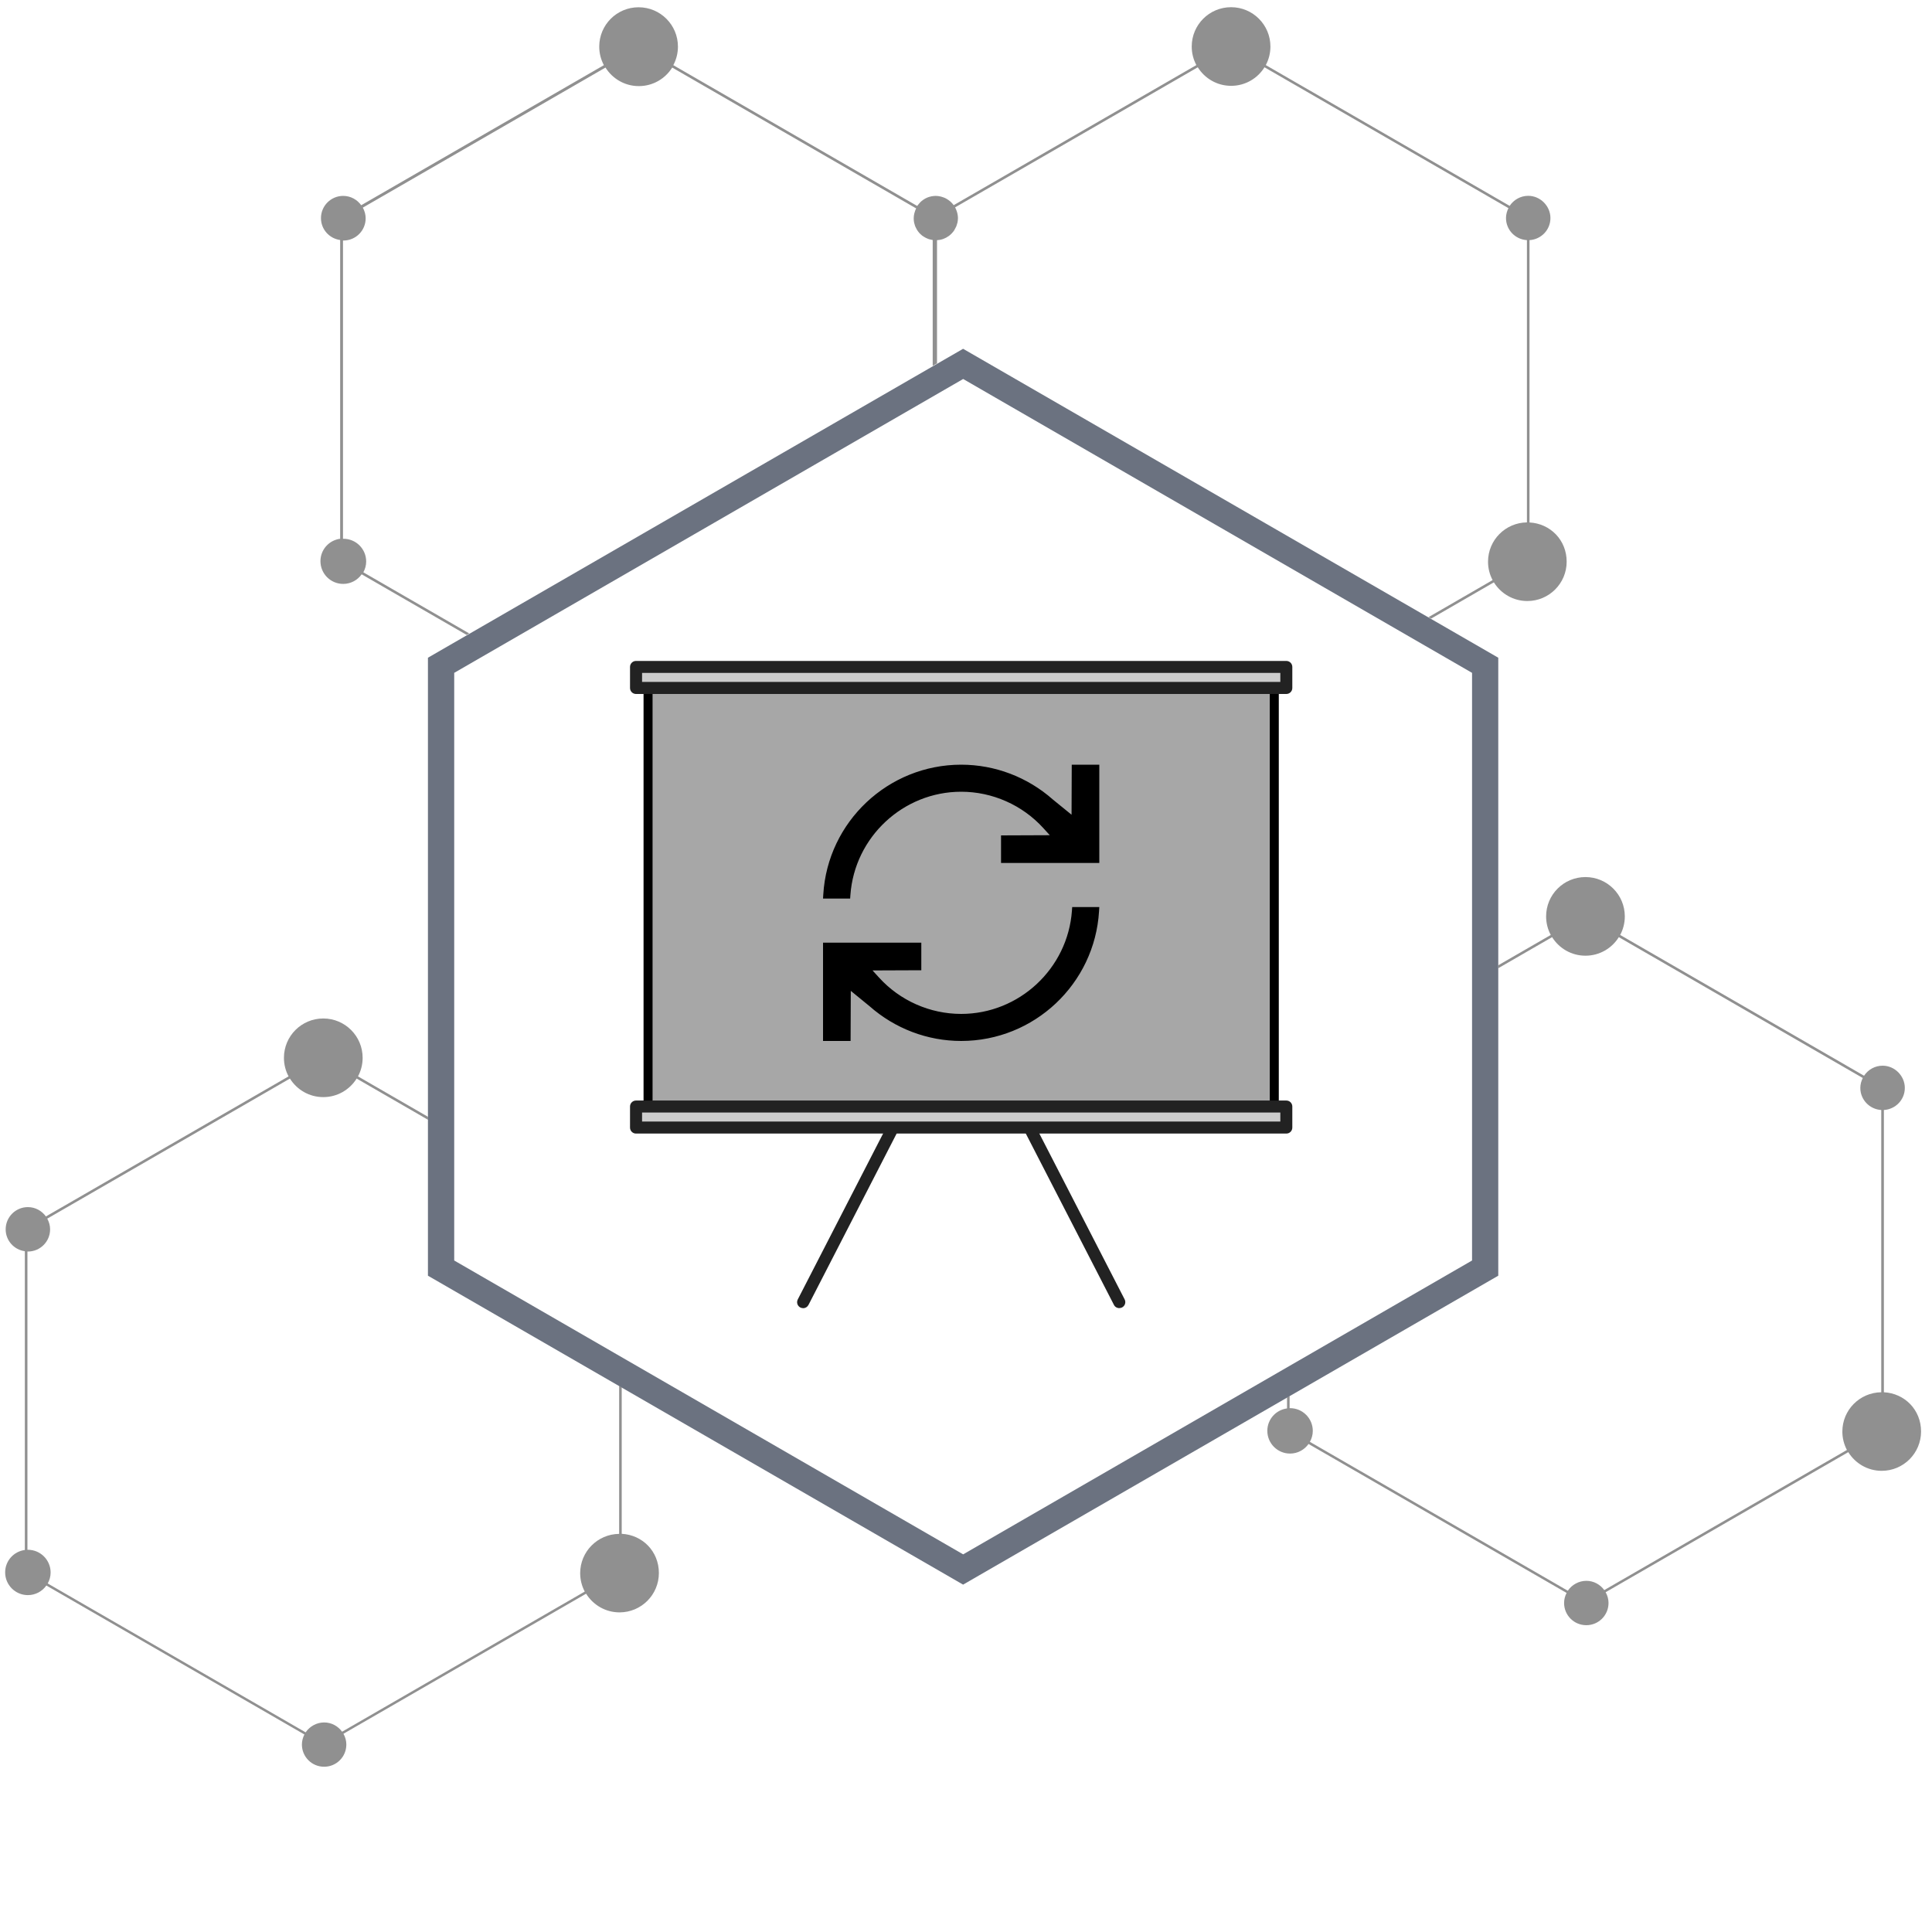 <?xml version="1.0" encoding="UTF-8"?>
<svg xmlns="http://www.w3.org/2000/svg" viewBox="0 0 300 300">
  <defs>
    <style>
      .cls-1 {
        opacity: .5;
      }

      .cls-1, .cls-2 {
        fill: #222;
      }

      .cls-1, .cls-2, .cls-3, .cls-4, .cls-5, .cls-6, .cls-7, .cls-8 {
        stroke-width: 0px;
      }

      .cls-3 {
        fill-rule: evenodd;
      }

      .cls-5 {
        fill: #a7a7a7;
      }

      .cls-6 {
        fill: none;
      }

      .cls-7 {
        fill: #ccc;
      }

      .cls-8 {
        fill: #6b7280;
      }
    </style>
  </defs>
  <g id="base">
    <rect class="cls-6" x="-.44" y=".11" width="300" height="300"/>
    <path class="cls-1" d="M292.53,216.2v-43.84c1.81-.11,3.25-1.59,3.25-3.43s-1.54-3.45-3.45-3.45c-1.2,0-2.26.62-2.88,1.56l-37.87-21.86c.46-.86.72-1.84.72-2.88,0-3.37-2.73-6.11-6.11-6.11s-6.11,2.73-6.11,6.11c0,1.04.26,2.02.72,2.88l-8.16,4.71v.46l8.37-4.83c1.08,1.73,2.99,2.88,5.18,2.88s4.1-1.15,5.18-2.88l37.88,21.87c-.23.47-.38.98-.38,1.54,0,1.84,1.44,3.32,3.25,3.43v43.83c-3.34.04-6.04,2.75-6.04,6.1,0,1.04.26,2.01.71,2.86l-37.68,21.76c-.63-.87-1.64-1.44-2.79-1.44s-2.25.61-2.87,1.54l-40.05-23.12c.28-.51.45-1.08.45-1.7,0-1.95-1.58-3.53-3.53-3.53-.02,0-.04,0-.07,0v-1.89l-.4.23v1.7c-1.73.23-3.06,1.69-3.06,3.48,0,1.95,1.58,3.53,3.53,3.53,1.19,0,2.23-.59,2.87-1.49l40.07,23.13c-.24.47-.39.99-.39,1.56,0,1.91,1.54,3.45,3.45,3.45s3.45-1.54,3.45-3.45c0-.61-.17-1.17-.45-1.67l37.68-21.75c1.08,1.74,3,2.9,5.19,2.9,3.37,0,6.11-2.73,6.11-6.11s-2.56-5.92-5.77-6.09Z"/>
    <path class="cls-1" d="M96.13,238.18c-3.34.04-6.04,2.75-6.04,6.1,0,1.04.26,2.01.71,2.86l-37.68,21.76c-.63-.87-1.64-1.44-2.79-1.44s-2.25.61-2.87,1.54l-40.05-23.12c.28-.51.45-1.08.45-1.7,0-1.95-1.58-3.53-3.53-3.53-.02,0-.04,0-.07,0v-46.31s.04,0,.07,0c1.91,0,3.45-1.54,3.45-3.45,0-.6-.17-1.16-.44-1.66l37.68-21.75c1.08,1.73,2.99,2.88,5.18,2.88s4.1-1.15,5.18-2.88l11.08,6.4v-.46l-10.87-6.28c.46-.86.72-1.84.72-2.88,0-3.37-2.73-6.11-6.11-6.11s-6.11,2.73-6.11,6.11c0,1.04.26,2.02.72,2.88l-37.68,21.75c-.63-.87-1.64-1.45-2.8-1.45-1.9,0-3.45,1.54-3.45,3.45,0,1.75,1.3,3.17,2.98,3.4v46.39c-1.73.23-3.06,1.69-3.06,3.48,0,1.95,1.58,3.53,3.53,3.53,1.19,0,2.23-.59,2.87-1.49l40.07,23.13c-.24.47-.39.99-.39,1.56,0,1.91,1.54,3.45,3.45,3.45s3.45-1.54,3.45-3.45c0-.61-.17-1.17-.45-1.67l37.68-21.75c1.08,1.74,3,2.9,5.19,2.9,3.37,0,6.11-2.73,6.11-6.11s-2.56-5.92-5.77-6.09v-22.75l-.4-.23v22.97Z"/>
    <path class="cls-1" d="M56.41,88.89c.28-.51.45-1.08.45-1.7,0-1.95-1.58-3.53-3.53-3.53-.02,0-.04,0-.07,0v-46.31s.04,0,.07,0c1.91,0,3.45-1.54,3.45-3.45,0-.6-.17-1.16-.44-1.66l37.68-21.75c1.08,1.73,2.99,2.88,5.18,2.88s4.1-1.15,5.18-2.88l37.88,21.87c-.11.22-.2.45-.26.7,0,.02-.01.04-.02.05-.06.26-.1.52-.1.79,0,.22.02.44.06.65.01.08.04.14.06.22.04.13.07.27.12.39.03.08.08.16.12.24.05.11.1.21.16.31.05.08.12.16.17.24.07.09.13.18.2.25.07.08.15.14.22.21.08.07.15.14.23.2.08.06.17.12.27.17.09.05.17.11.26.15.1.05.19.09.29.13.1.04.19.08.29.1.1.03.21.05.31.07.07.01.13.04.19.04v19.54l.67-.38v-19.13c.68-.04,1.31-.27,1.82-.65,0,0,0,0,0,0,.17-.12.33-.26.47-.41.02-.02.04-.05.06-.07.12-.13.24-.27.33-.42.04-.06.07-.13.1-.19.07-.12.14-.25.2-.38.05-.11.07-.23.11-.34.03-.1.07-.19.09-.29.04-.22.07-.45.07-.68,0-.2-.02-.39-.06-.58-.01-.08-.03-.16-.05-.24-.02-.08-.05-.15-.07-.23-.07-.22-.16-.42-.26-.62l37.68-21.75c1.08,1.73,2.99,2.88,5.18,2.88s4.1-1.15,5.18-2.88l37.88,21.87c-.23.47-.38.98-.38,1.54,0,1.84,1.44,3.32,3.25,3.43v43.83c-3.34.04-6.04,2.75-6.04,6.1,0,1.04.26,2.01.71,2.86l-9.95,5.75.4.23,9.75-5.63c1.08,1.74,3,2.9,5.19,2.9,3.37,0,6.11-2.73,6.11-6.11s-2.56-5.92-5.77-6.09v-43.84c1.81-.11,3.25-1.59,3.25-3.43s-1.54-3.45-3.45-3.45c-1.2,0-2.26.62-2.88,1.56l-37.87-21.86c.46-.86.72-1.84.72-2.88,0-3.37-2.73-6.11-6.11-6.11s-6.11,2.73-6.11,6.11c0,1.04.26,2.02.72,2.88l-37.68,21.75c-.15-.2-.32-.39-.5-.55-.04-.03-.08-.06-.11-.09-.15-.13-.32-.24-.49-.34-.06-.03-.12-.07-.18-.1-.17-.08-.35-.15-.53-.2-.07-.02-.13-.05-.2-.06-.25-.06-.51-.1-.78-.1-.21,0-.42.03-.62.06-.05,0-.09.02-.14.03-.19.04-.38.1-.55.17-.04.02-.07.03-.11.05-.15.07-.29.14-.42.23-.04.03-.09.05-.13.09-.15.1-.28.21-.41.34-.05.04-.09.09-.13.14-.1.1-.18.21-.27.32-.03.04-.07.08-.1.13l-37.87-21.86c.46-.86.72-1.84.72-2.88,0-3.37-2.73-6.11-6.11-6.11s-6.11,2.73-6.11,6.11c0,1.04.26,2.02.72,2.88l-37.68,21.75c-.63-.87-1.64-1.45-2.8-1.45-1.9,0-3.45,1.54-3.45,3.45,0,1.75,1.3,3.17,2.98,3.4v46.39c-1.73.23-3.06,1.69-3.06,3.48,0,1.95,1.58,3.53,3.53,3.53,1.19,0,2.23-.59,2.87-1.49l16.3,9.41.4-.23-16.49-9.52Z"/>
    <g>
      <g>
        <path class="cls-2" d="M124.71,203.13c-.14,0-.29-.03-.43-.1-.46-.24-.64-.8-.4-1.26l16.83-32.72c.24-.46.8-.64,1.26-.4.46.24.64.8.4,1.26l-16.83,32.72c-.17.32-.49.51-.83.51Z"/>
        <path class="cls-2" d="M173.8,203.13c-.34,0-.67-.19-.83-.51l-16.83-32.72c-.24-.46-.06-1.02.4-1.26.46-.24,1.02-.05,1.26.4l16.83,32.72c.24.46.06,1.02-.4,1.26-.14.07-.28.1-.43.1Z"/>
      </g>
      <g>
        <rect class="cls-5" x="100.63" y="105.43" width="97.24" height="67.79"/>
        <path class="cls-4" d="M198.57,173.91h-98.64v-69.19h98.64v69.19ZM101.33,172.51h95.84v-66.38h-95.84v66.38Z"/>
      </g>
      <g>
        <rect class="cls-7" x="98.76" y="103.56" width="100.98" height="3.27"/>
        <path class="cls-2" d="M199.74,107.76h-100.98c-.52,0-.93-.42-.93-.93v-3.27c0-.52.42-.93.93-.93h100.98c.52,0,.93.42.93.93v3.27c0,.52-.42.93-.93.93ZM99.7,105.89h99.11v-1.4h-99.11v1.4Z"/>
      </g>
      <g>
        <rect class="cls-7" x="98.76" y="171.81" width="100.98" height="3.27"/>
        <path class="cls-2" d="M199.74,176.02h-100.98c-.52,0-.93-.42-.93-.93v-3.27c0-.52.42-.93.93-.93h100.98c.52,0,.93.42.93.93v3.27c0,.52-.42.93-.93.93ZM99.7,174.15h99.11v-1.4h-99.11v1.4Z"/>
      </g>
      <g>
        <g>
          <path class="cls-3" d="M167.06,141.47c-.67,9.34-8.44,16.58-17.81,16.58-5.02,0-9.84-2.13-13.21-5.85l-1.93-2.12,8.34-.04v-3.06h-14.04v14.04h3.06l.04-8.46,3.91,3.2c3.85,3.4,8.75,5.26,13.84,5.26,11.07,0,20.14-8.56,20.8-19.56h-2.99Z"/>
          <path class="cls-4" d="M149.25,161.64c-5.24,0-10.29-1.92-14.24-5.41l-2.9-2.37-.03,7.78h-4.28v-15.26h15.26s0,4.28,0,4.28l-7.57.03,1,1.1c3.26,3.59,7.91,5.65,12.76,5.65,9,0,16.55-7.03,17.2-16.02l.04-.57h4.21l-.04.65c-.68,11.29-10.08,20.14-21.41,20.14ZM130.9,151.28l4.9,4.02c3.74,3.31,8.51,5.12,13.45,5.12,10.46,0,19.19-8,20.14-18.34h-1.77c-.96,9.34-8.92,16.58-18.37,16.58-5.19,0-10.17-2.2-13.67-6.05l-2.85-3.13,9.1-.04v-1.84h-12.81v12.81h1.84l.04-9.14Z"/>
        </g>
        <g>
          <path class="cls-3" d="M170.09,119.36h-3.06l-.04,8.44-3.91-3.19c-3.85-3.4-8.75-5.26-13.84-5.26-11.08,0-20.14,8.56-20.8,19.56h2.99c.67-9.34,8.43-16.58,17.81-16.58,5.02,0,9.83,2.13,13.21,5.84l1.93,2.12-8.34.04v3.06h14.04v-14.03Z"/>
          <path class="cls-4" d="M132.01,139.53h-4.21l.04-.65c.68-11.29,10.08-20.14,21.41-20.14,5.24,0,10.29,1.92,14.24,5.41l2.9,2.36.03-7.77h4.28v15.26h-15.26v-4.28l7.57-.03-1-1.1c-3.26-3.59-7.92-5.65-12.76-5.65-9,0-16.55,7.03-17.2,16.02l-.04.57ZM129.11,138.31h1.77c.96-9.34,8.93-16.58,18.37-16.58,5.19,0,10.17,2.2,13.67,6.04l2.85,3.14-9.11.04v1.83h12.81v-12.81h-1.84l-.04,9.11-4.9-4c-3.74-3.31-8.51-5.12-13.45-5.12-10.46,0-19.19,8-20.14,18.34Z"/>
        </g>
      </g>
    </g>
  </g>
  <g id="cornice">
    <path class="cls-8" d="M228.58,195.73l-79.02,45.63-79.03-45.63v-91.25l79.03-45.63,79.02,45.63v91.25ZM232.65,198.09v-95.96l-83.1-47.97-83.1,47.97v95.96l83.1,47.97,83.1-47.97h0Z"/>
  </g>
</svg>